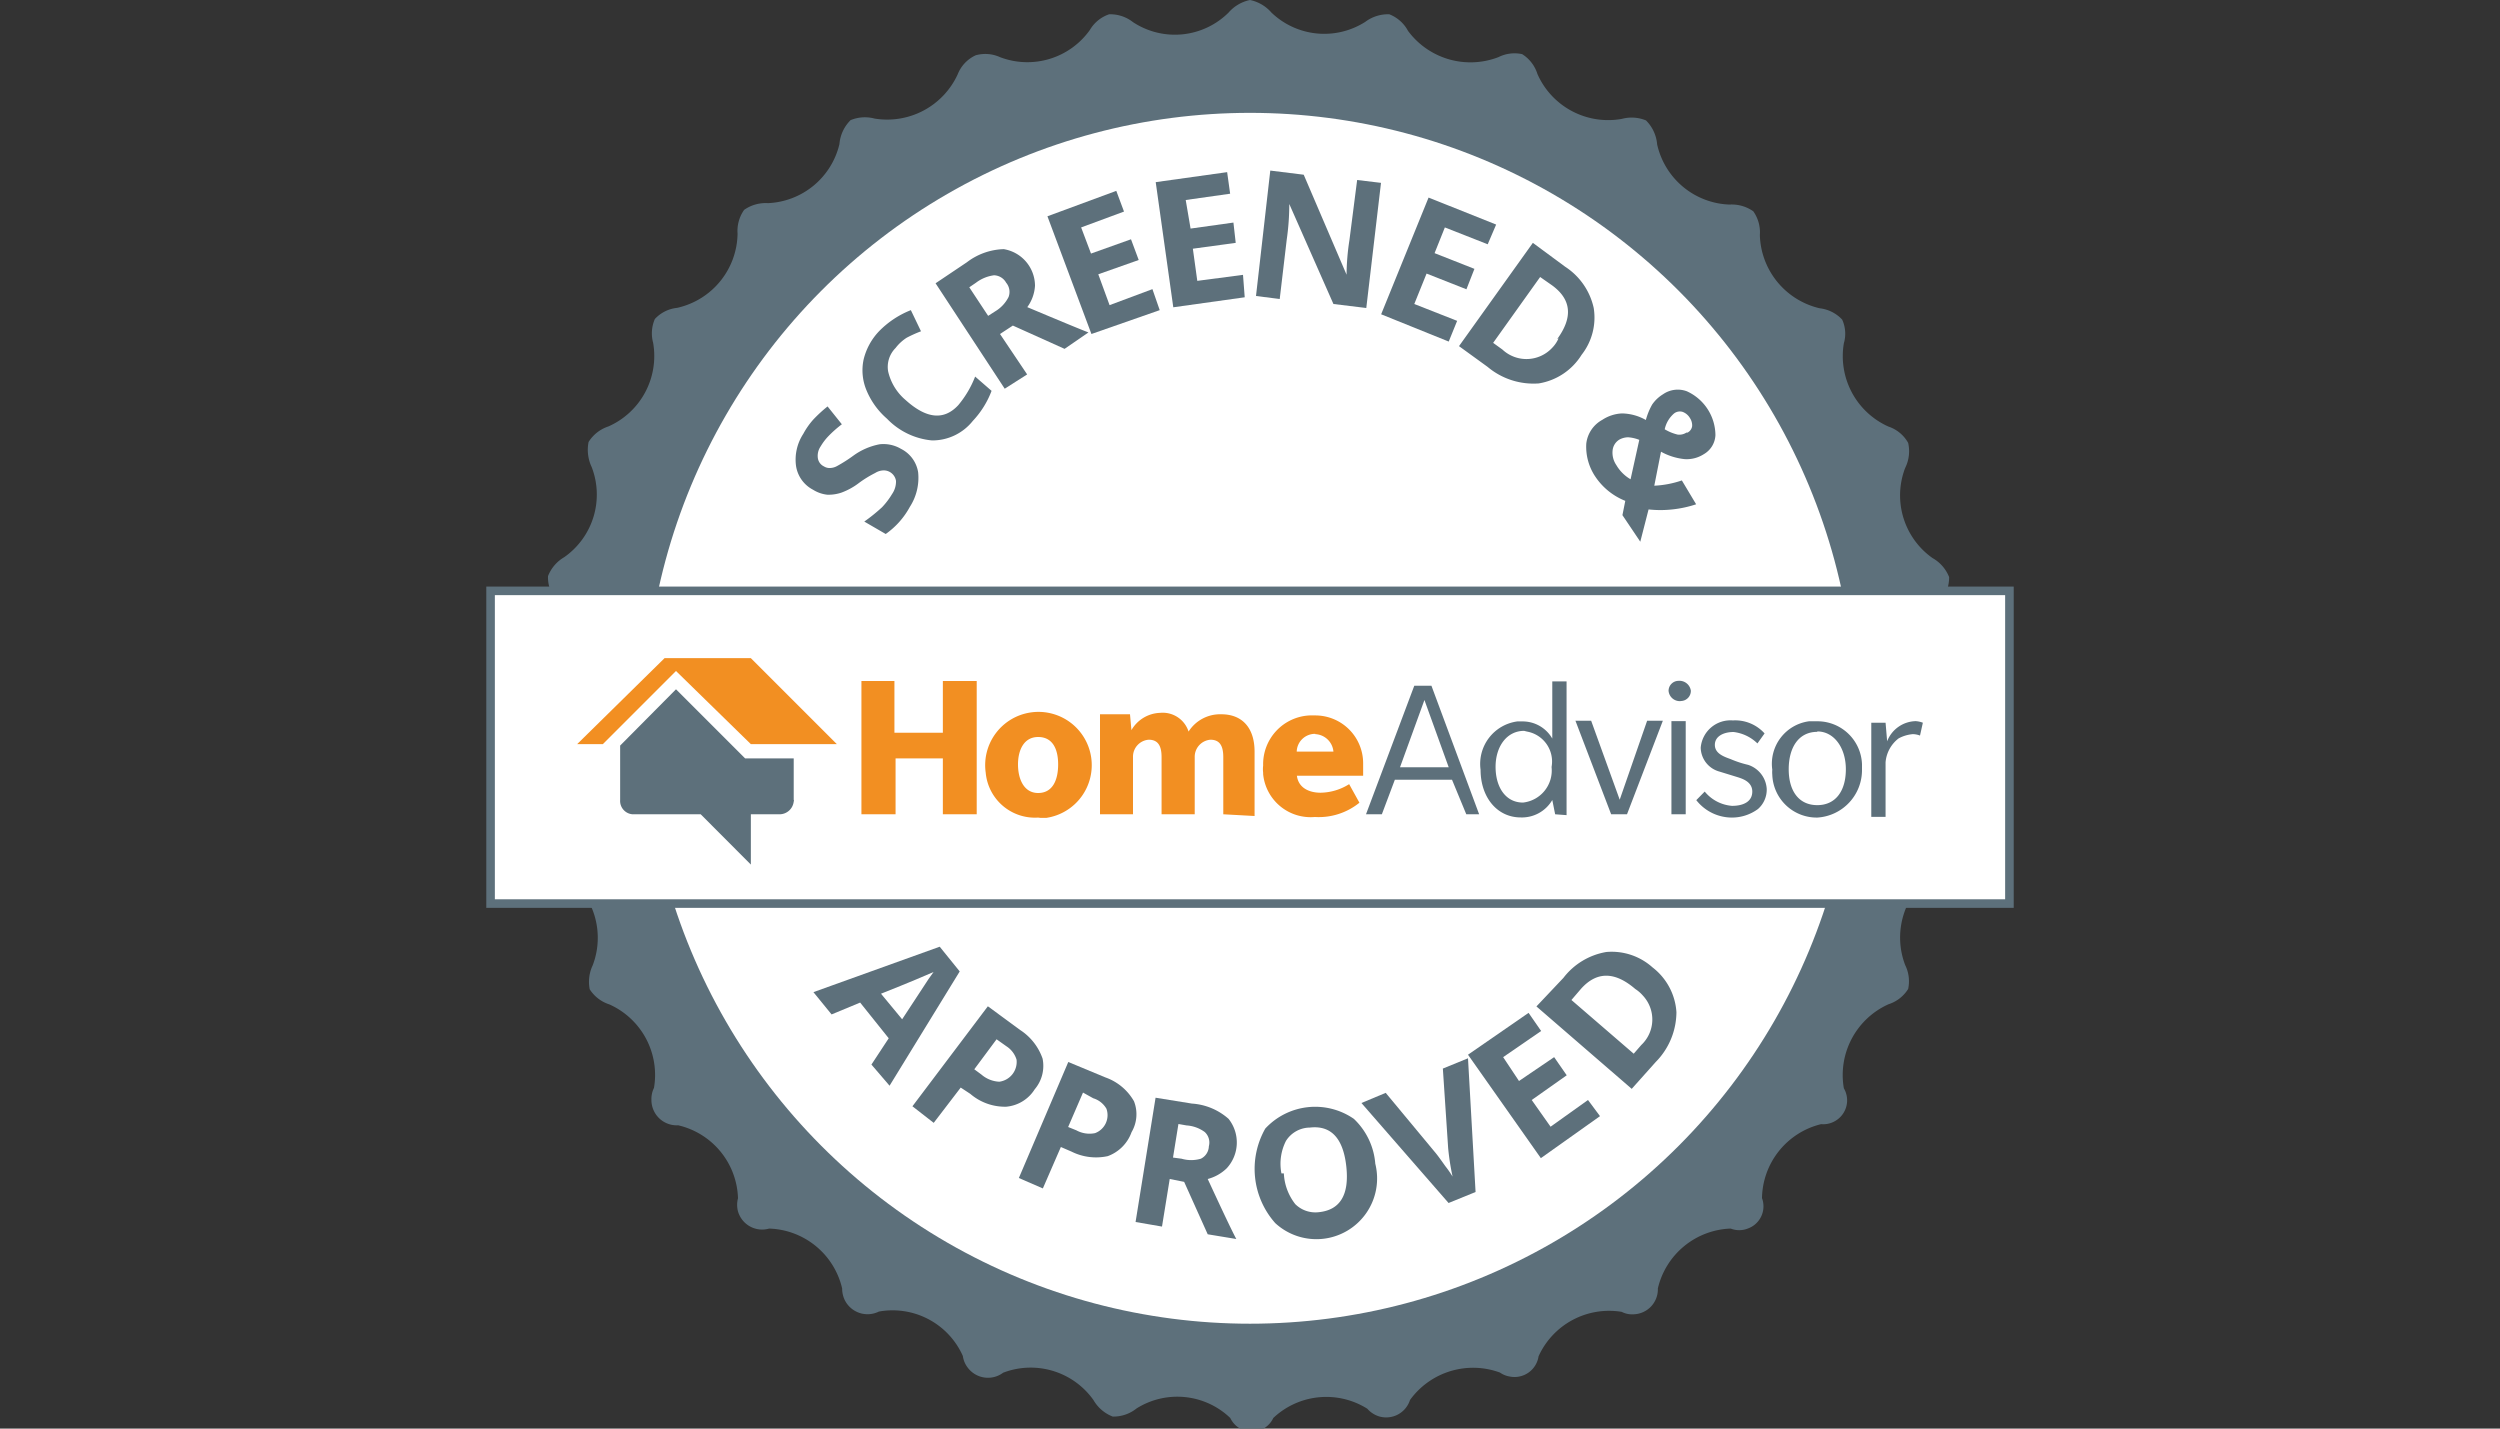 <svg id="Capa_1" data-name="Capa 1" xmlns="http://www.w3.org/2000/svg" viewBox="0 0 175 100"><rect x="0" y="0" width="175" height="100" fill="#333333" stroke="none"/><defs><style>.cls-1{fill:#5d707b;}.cls-2,.cls-3{fill:#fff;}.cls-3{stroke:#5d707b;stroke-miterlimit:10;stroke-width:0.6px;}.cls-4{fill:#f28f22;}</style></defs><path class="cls-1" d="M87.5,0A2.72,2.72,0,0,1,89,.88a5.34,5.34,0,0,0,6.57.65A2.65,2.65,0,0,1,97.25,1a2.52,2.52,0,0,1,1.31,1.16A5.44,5.44,0,0,0,104.89,4a2.51,2.51,0,0,1,1.66-.21,2.52,2.52,0,0,1,1.07,1.39,5.41,5.41,0,0,0,5.92,3.14,2.62,2.62,0,0,1,1.68.11,2.67,2.67,0,0,1,.78,1.68,5.39,5.39,0,0,0,5.06,4.21,2.63,2.63,0,0,1,1.67.47,2.56,2.56,0,0,1,.46,1.67,5.42,5.42,0,0,0,4.19,5.12,2.55,2.55,0,0,1,1.57.79,2.38,2.38,0,0,1,.12,1.66,5.4,5.4,0,0,0,3.12,5.83A2.47,2.47,0,0,1,133.57,31a2.62,2.62,0,0,1-.21,1.76,5.37,5.37,0,0,0,1.91,6.3,2.64,2.64,0,0,1,1.17,1.34,2.69,2.69,0,0,1-.57,1.66,5.44,5.44,0,0,0,.63,6.58,2.49,2.49,0,0,1,.89,1.51,2.53,2.53,0,0,1-.89,1.53,5.43,5.43,0,0,0-.63,6.57,2.74,2.74,0,0,1,.57,1.67,2.54,2.54,0,0,1-1.17,1.31,5.41,5.41,0,0,0-1.91,6.32,2.56,2.56,0,0,1,.21,1.68,2.53,2.53,0,0,1-1.38,1.07,5.43,5.43,0,0,0-3.12,5.88,1.67,1.67,0,0,1-.59,2.28l-.13.07a1.63,1.63,0,0,1-.87.16,5.42,5.42,0,0,0-4.14,5.18,1.65,1.65,0,0,1-1,2.13h0a1.63,1.63,0,0,1-1.19,0,5.43,5.43,0,0,0-5.1,4.19A1.75,1.75,0,0,1,114.38,92h0a1.6,1.6,0,0,1-.86-.17,5.42,5.42,0,0,0-5.82,3.11,1.7,1.7,0,0,1-2,1.42,1.64,1.64,0,0,1-.7-.28A5.45,5.45,0,0,0,98.7,98a1.75,1.75,0,0,1-2.19,1.14h0a1.82,1.82,0,0,1-.8-.53,5.4,5.4,0,0,0-6.58.65,1.66,1.66,0,0,1-2.21.8h0a1.68,1.68,0,0,1-.8-.8,5.36,5.36,0,0,0-6.56-.67,2.58,2.58,0,0,1-1.67.57A2.66,2.66,0,0,1,76.54,98a5.39,5.39,0,0,0-6.32-1.91,1.77,1.77,0,0,1-2.49-.37,1.71,1.71,0,0,1-.33-.8,5.38,5.38,0,0,0-5.88-3.11A1.78,1.78,0,0,1,59.13,91a1.88,1.88,0,0,1-.18-.81A5.42,5.42,0,0,0,53.84,86a1.76,1.76,0,0,1-2.18-1.2v0a1.79,1.79,0,0,1,0-.92,5.41,5.41,0,0,0-4.19-5.11A1.77,1.77,0,0,1,45.6,77h0a1.78,1.78,0,0,1,.18-.85,5.41,5.41,0,0,0-3.12-5.84,2.56,2.56,0,0,1-1.38-1.06,2.7,2.7,0,0,1,.21-1.68,5.4,5.4,0,0,0-1.91-6.32A2.48,2.48,0,0,1,38.43,60a2.52,2.52,0,0,1,.49-1.7,5.41,5.41,0,0,0-.68-6.68,2.42,2.42,0,0,1-.82-1.51,2.45,2.45,0,0,1,.86-1.52A5.4,5.4,0,0,0,38.92,42a2.54,2.54,0,0,1-.56-1.67A2.65,2.65,0,0,1,39.5,39a5.35,5.35,0,0,0,1.92-6.3,2.82,2.82,0,0,1-.22-1.76,2.59,2.59,0,0,1,1.39-1.09A5.39,5.39,0,0,0,45.72,24a2.53,2.53,0,0,1,.12-1.67,2.47,2.47,0,0,1,1.56-.78,5.41,5.41,0,0,0,4.23-5.19,2.56,2.56,0,0,1,.46-1.67,2.63,2.63,0,0,1,1.67-.47,5.38,5.38,0,0,0,5-4.13,2.67,2.67,0,0,1,.78-1.68,2.62,2.62,0,0,1,1.68-.11,5.43,5.43,0,0,0,5.82-3.1,2.45,2.45,0,0,1,1.26-1.33A2.49,2.49,0,0,1,70,4,5.37,5.37,0,0,0,76.29,2.1,2.49,2.49,0,0,1,77.64,1a2.58,2.58,0,0,1,1.67.55A5.33,5.33,0,0,0,86,.88,2.72,2.72,0,0,1,87.5,0Z"/><circle class="cls-2" cx="87.5" cy="50.28" r="42.38"/><path class="cls-1" d="M63.07,31.42a2.22,2.22,0,0,1,1.2,1.64,3.76,3.76,0,0,1-.58,2.42A5.55,5.55,0,0,1,62,37.38l-1.5-.87a12,12,0,0,0,1.24-1,5.2,5.2,0,0,0,.7-.92,1.55,1.55,0,0,0,.28-.93.87.87,0,0,0-.92-.73,1.16,1.16,0,0,0-.54.18,7.85,7.85,0,0,0-1.11.68,4.7,4.7,0,0,1-1.24.69,2.82,2.82,0,0,1-1,.15,2.35,2.35,0,0,1-1-.35,2.26,2.26,0,0,1-1.19-1.68,3.31,3.31,0,0,1,.51-2.23,5.12,5.12,0,0,1,.7-1,9.65,9.65,0,0,1,1-.92l1,1.25a8,8,0,0,0-.93.82,3.82,3.82,0,0,0-.55.72,1.17,1.17,0,0,0-.2.83.76.76,0,0,0,.43.58.73.73,0,0,0,.43.11,1.07,1.07,0,0,0,.49-.14,10.28,10.28,0,0,0,1.13-.72,4.6,4.6,0,0,1,1.84-.8A2.41,2.41,0,0,1,63.07,31.42Z"/><path class="cls-1" d="M62.69,24.36A1.87,1.87,0,0,0,62.17,26,3.7,3.7,0,0,0,63.39,28c1.45,1.31,2.68,1.45,3.69.36a7.13,7.13,0,0,0,1.18-2l1.15,1a6.3,6.3,0,0,1-1.31,2.1,3.62,3.62,0,0,1-2.86,1.37,5,5,0,0,1-3.15-1.52,5.32,5.32,0,0,1-1.44-2,3.62,3.62,0,0,1-.2-2.13,4.33,4.33,0,0,1,1.09-2,6.38,6.38,0,0,1,2.22-1.47l.71,1.48a9,9,0,0,0-1,.45A3.05,3.05,0,0,0,62.69,24.36Z"/><path class="cls-1" d="M70,23.38l1.9,2.83-1.57,1-4.84-7.38,2.19-1.47a4.45,4.45,0,0,1,2.58-.92A2.61,2.61,0,0,1,72.45,20a2.82,2.82,0,0,1-.54,1.5c2.19.92,3.63,1.52,4.28,1.77l-1.67,1.15L70.9,22.79Zm-.83-1.27.5-.32a2.45,2.45,0,0,0,.93-1,1,1,0,0,0-.17-1,1,1,0,0,0-.85-.52,2.65,2.65,0,0,0-1.26.52l-.47.32Z"/><path class="cls-1" d="M81.18,21.71,76.4,23.38l-3.08-8.24,4.82-1.78.54,1.45-3,1.11.69,1.83,2.8-1,.54,1.45-2.83,1,.79,2.16,3-1.12Z"/><path class="cls-1" d="M87.13,20.81l-5,.7L80.9,12.75l5-.7.21,1.51L83,14,83.34,16l3-.42L86.5,17l-3,.41.31,2.25,3.2-.42Z"/><path class="cls-1" d="M95.64,21.56l-2.3-.28-3.09-7h0a17.41,17.41,0,0,1-.18,2.5l-.49,4.15-1.66-.21,1-8.78,2.34.29,3,7h0a16.34,16.34,0,0,1,.2-2.42L95,12.6l1.67.2Z"/><path class="cls-1" d="M101.41,23.91,96.68,22,100,13.83l4.73,1.89-.59,1.38-3-1.18-.72,1.8,2.79,1.1-.56,1.43-2.79-1.1L99,21.28l3,1.18Z"/><path class="cls-1" d="M110.71,24.84a4.35,4.35,0,0,1-3,2,5,5,0,0,1-3.58-1.16l-2-1.45L107.3,17l2.26,1.67a4.62,4.62,0,0,1,2,2.89A4.22,4.22,0,0,1,110.71,24.84ZM109,23.74c1.12-1.53,1-2.78-.36-3.77l-.83-.58L104.52,24l.65.47a2.46,2.46,0,0,0,3.48-.12h0a2.19,2.19,0,0,0,.45-.67Z"/><path class="cls-1" d="M114.82,37.92l-1.25-1.86.2-1a4.54,4.54,0,0,1-2.08-1.67,3.75,3.75,0,0,1-.65-2.34,2.18,2.18,0,0,1,1.12-1.66,2.72,2.72,0,0,1,1.38-.45,3.49,3.49,0,0,1,1.67.46,4.62,4.62,0,0,1,.44-1.08,2.49,2.49,0,0,1,.76-.72,1.81,1.81,0,0,1,1.67-.21,3.4,3.4,0,0,1,2,3.08,1.62,1.62,0,0,1-.81,1.32,2.22,2.22,0,0,1-1.33.35,4.29,4.29,0,0,1-1.67-.52L115.8,34a7,7,0,0,0,1.93-.37l1,1.67a7.89,7.89,0,0,1-1.67.36,7.68,7.68,0,0,1-1.66,0Zm-1.46-7.15a1,1,0,0,0-.48.78,1.53,1.53,0,0,0,.26,1,2.77,2.77,0,0,0,1,1l.61-2.76a2.61,2.61,0,0,0-.78-.18A1.31,1.31,0,0,0,113.36,30.77Zm4.77-.49a.6.6,0,0,0,.32-.45.93.93,0,0,0-.15-.56,1,1,0,0,0-.52-.44.67.67,0,0,0-.58.1,2,2,0,0,0-.67,1.12,3.22,3.22,0,0,0,.9.37.9.9,0,0,0,.62-.14Z"/><path class="cls-1" d="M61,74.52l1.21-1.84-2-2.5-2,.83-1.27-1.56,8.84-3.18L67.18,68l-4.91,8Zm2.15-3.17L65,68.53l.35-.49c-.48.21-1.66.72-3.68,1.52Z"/><path class="cls-1" d="M72.43,76.25a2.62,2.62,0,0,1-2,1.22,3.73,3.73,0,0,1-2.51-.9l-.67-.44L65.36,78.6l-1.49-1.16,5.28-7,2.26,1.66a3.91,3.91,0,0,1,1.57,2A2.53,2.53,0,0,1,72.43,76.25Zm-4.23-1.4.5.37a2.06,2.06,0,0,0,1.25.5,1.4,1.4,0,0,0,1.21-1.54,1.7,1.7,0,0,0-.71-.94l-.69-.49Z"/><path class="cls-1" d="M79.21,79.25a2.78,2.78,0,0,1-1.67,1.68A3.85,3.85,0,0,1,75,80.61l-.74-.32L73,83.19l-1.68-.73,3.46-8.12,2.6,1.08a3.72,3.72,0,0,1,2,1.67A2.48,2.48,0,0,1,79.21,79.25Zm-4.44-.36.57.23a1.92,1.92,0,0,0,1.31.2,1.34,1.34,0,0,0,.8-1.71h0a1.6,1.6,0,0,0-.92-.73l-.72-.4Z"/><path class="cls-1" d="M81.88,82.53l-.54,3.33-1.85-.32,1.4-8.7,2.54.41A4.29,4.29,0,0,1,86,78.32a2.66,2.66,0,0,1-.13,3.46,3,3,0,0,1-1.33.75c1,2.16,1.66,3.56,2,4.2l-2-.33-1.65-3.67Zm.23-1.5.6.08a2.39,2.39,0,0,0,1.35,0,1,1,0,0,0,.56-.87,1,1,0,0,0-.29-1,2.42,2.42,0,0,0-1.27-.46l-.57-.1Z"/><path class="cls-1" d="M96.27,81.46a4.25,4.25,0,0,1-7,4.16A5.71,5.71,0,0,1,88.57,79a4.76,4.76,0,0,1,6.2-.68A4.84,4.84,0,0,1,96.27,81.46Zm-6.4.68a3.76,3.76,0,0,0,.8,2.15,2,2,0,0,0,1.67.56c1.48-.16,2.12-1.23,1.9-3.21s-1.08-2.88-2.55-2.71a2,2,0,0,0-1.67.93,3.53,3.53,0,0,0-.32,2.28Z"/><path class="cls-1" d="M101,74.8l1.76-.72.53,9.36-1.89.77-6.1-7L97,76.5l3.52,4.24c.2.25.41.55.66.9a7.11,7.11,0,0,1,.5.72,17,17,0,0,1-.31-2Z"/><path class="cls-1" d="M112,78.13l-4.14,2.94-5.1-7.24L107,70.9l.88,1.27L105.22,74l1.11,1.67L108.79,74l.88,1.27L107.22,77l1.32,1.87L111.16,77Z"/><path class="cls-1" d="M115.68,67.72a4.3,4.3,0,0,1,1.67,3.13,5,5,0,0,1-1.45,3.49l-1.68,1.88-6.67-5.77,1.89-2a4.8,4.8,0,0,1,3-1.81A4.28,4.28,0,0,1,115.68,67.72Zm-1.21,1.51q-2.16-1.86-3.81,0L110,70l4.36,3.76.53-.61a2.45,2.45,0,0,0,.12-3.45h0A2.54,2.54,0,0,0,114.47,69.23Z"/><rect class="cls-3" x="34.34" y="41.36" width="106.32" height="21.89"/><path class="cls-4" d="M66,57V53.09H62.69V57H60.3V47.67h2.31v3.62H66V47.67h2.37V57Z"/><path class="cls-4" d="M72.67,57.23A3.46,3.46,0,0,1,69,54.09a3.73,3.73,0,1,1,4.25,3.16h-.43Zm0-5.64c-1,0-1.41.92-1.41,1.92s.4,2,1.41,2,1.4-.9,1.4-2S73.67,51.59,72.67,51.59Z"/><path class="cls-4" d="M85.63,57V53c0-.72-.2-1.22-.9-1.22A1.2,1.2,0,0,0,83.63,53v4H81.31V53c0-.72-.2-1.22-.9-1.22A1.19,1.19,0,0,0,79.31,53v4H77v-7H79.1l.1,1.11a2.41,2.41,0,0,1,2-1.21,1.9,1.9,0,0,1,2,1.31A2.62,2.62,0,0,1,85.5,50c1.42,0,2.32.91,2.32,2.62v4.5Z"/><path class="cls-4" d="M90.77,54.09c0,1,.8,1.4,1.67,1.4a3.84,3.84,0,0,0,2-.6l.72,1.3a4.53,4.53,0,0,1-3.12,1,3.34,3.34,0,0,1-3.62-3v-.1a2.09,2.09,0,0,1,0-.5,3.42,3.42,0,0,1,3.25-3.51h.4a3.35,3.35,0,0,1,3.35,3.33v.89H90.77Zm1.3-2.72a1.28,1.28,0,0,0-1.3,1.24h2.57a1.34,1.34,0,0,0-1.27-1.22Z"/><path class="cls-1" d="M102.64,57l-1-2.42h-4L96.73,57H95.62L99,48h1.2l3.34,9Zm-2.93-8L98,53.71h3.41Z"/><path class="cls-1" d="M108.86,57l-.2-1a2.46,2.46,0,0,1-2.21,1.22c-1.66,0-2.81-1.42-2.81-3.34a3,3,0,0,1,2.57-3.38h.34a2.39,2.39,0,0,1,2.11,1.2v-4h1v9.36Zm-2.17-5.84c-1.22,0-2,1.1-2,2.52s.7,2.5,1.92,2.5a2.26,2.26,0,0,0,2-2.49h0a2.13,2.13,0,0,0-1.72-2.48h0Z"/><path class="cls-1" d="M113.89,57h-1.11l-2.5-6.55h1.1l2,5.53,1.92-5.53h1.1Z"/><path class="cls-1" d="M117.6,49.08a.79.79,0,0,1-.8-.72.7.7,0,0,1,.67-.7h0a.81.81,0,0,1,.89.69h0a.71.71,0,0,1-.67.72ZM117,57V50.48h1V57Z"/><path class="cls-1" d="M123.06,56.63a3.08,3.08,0,0,1-1.82.6,3.17,3.17,0,0,1-2.5-1.22l.59-.6a2.75,2.75,0,0,0,1.91,1c.82,0,1.42-.31,1.42-1s-.7-.9-1-1l-1.3-.4a1.77,1.77,0,0,1-1.31-1.67,2.09,2.09,0,0,1,2.25-1.91h0a2.76,2.76,0,0,1,2.22.91l-.5.7a2.88,2.88,0,0,0-1.67-.8c-.7,0-1.31.3-1.31.9s.61.82,1.11,1a7.26,7.26,0,0,0,1.22.4,1.89,1.89,0,0,1,1.3,1.67A1.8,1.8,0,0,1,123.06,56.63Z"/><path class="cls-1" d="M127.21,57.23a3.11,3.11,0,0,1-3.15-3v0h0a2,2,0,0,1,0-.35,3,3,0,0,1,2.57-3.39h.56a3.12,3.12,0,0,1,3.15,3v.37A3.33,3.33,0,0,1,127.21,57.23Zm0-6c-1.31,0-2,1.1-2,2.62s.71,2.51,2,2.51,2-1,2-2.51-.83-2.65-2-2.65Z"/><path class="cls-1" d="M134.4,51.49a1.44,1.44,0,0,0-.5-.1,2.52,2.52,0,0,0-1,.3,2.35,2.35,0,0,0-.91,1.67v3.82h-1V50.59h1l.11,1.3a2.2,2.2,0,0,1,2-1.41,1.72,1.72,0,0,1,.5.11Z"/><path class="cls-1" d="M52.16,53.09l-.3-.3-4.54-4.54-3.91,3.94V56a.94.94,0,0,0,.87,1h4.77l3.51,3.52V57h2a1,1,0,0,0,1-.89.15.15,0,0,0,0-.13V53.09Z"/><polygon class="cls-4" points="52.56 46.07 46.52 46.07 40.4 52.09 42.2 52.09 47.32 46.97 52.56 52.09 58.58 52.09 52.56 46.07"/></svg>